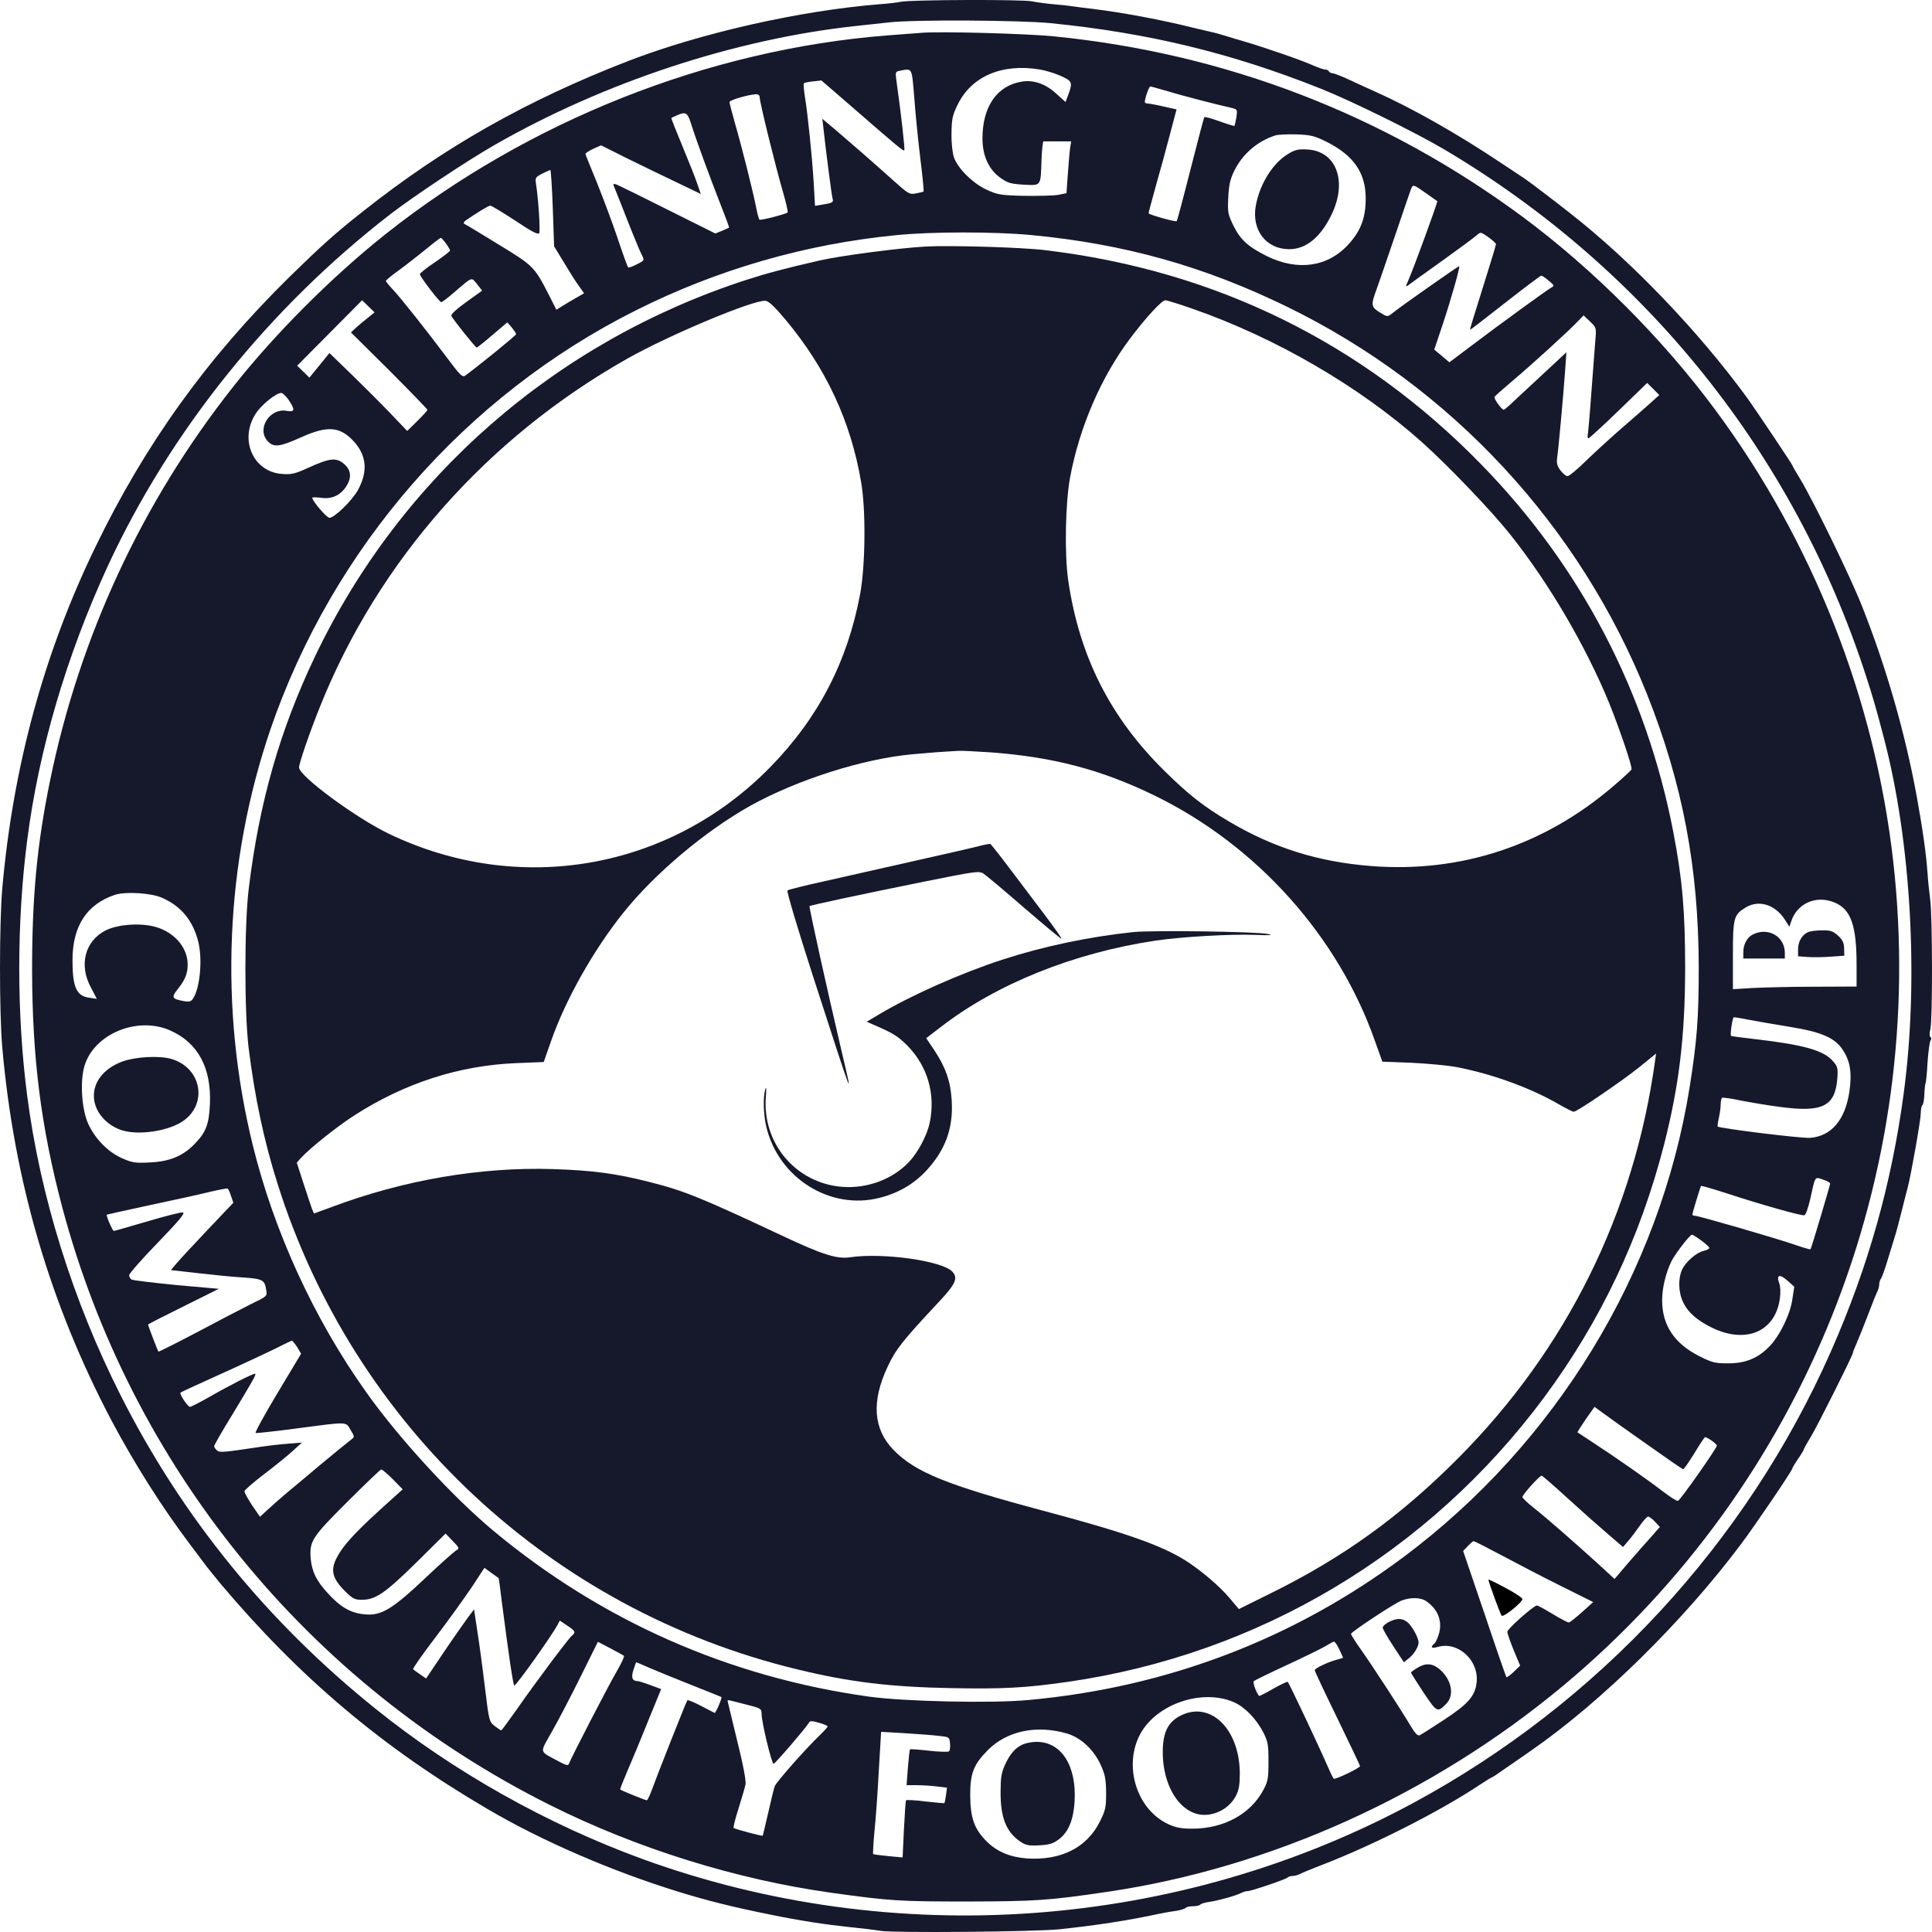 <?xml version="1.0" encoding="UTF-8"?>
<svg width="157px" height="157px" viewBox="0 0 157 157" version="1.1" xmlns="http://www.w3.org/2000/svg" xmlns:xlink="http://www.w3.org/1999/xlink">
    <title>steyning-town</title>
    <g id="Page-1" stroke="none" stroke-width="1" fill="none" fill-rule="evenodd">
        <g id="steyning-town" transform="translate(-0, 0)" fill-rule="nonzero">
            <g id="Group" transform="translate(78.5, 78.5) scale(-1, 1) rotate(-180) translate(-78.5, -78.5) translate(0, 0)">
                <path d="M73.211,156.857 C72.935,156.795 72.152,156.703 71.477,156.657 C64.972,156.134 56.918,154.305 51.057,152.045 C42.773,148.833 36.099,145.051 29.518,139.84 C27.232,138.042 26.096,137.012 23.565,134.537 C16.83,127.927 11.782,120.887 7.748,112.54 C3.559,103.901 1.059,94.678 0.184,84.794 C-0.061,81.904 -0.061,74.725 0.184,71.881 C1.151,60.967 4.081,51.006 9.082,41.522 C10.939,38.033 13.163,34.512 15.464,31.469 C16.063,30.67 16.692,29.839 16.861,29.609 C17.029,29.394 17.52,28.794 17.935,28.287 C24.378,20.647 31.082,14.99 39.643,9.979 C44.061,7.381 49.707,4.952 55.062,3.292 C57.562,2.524 59.465,2.047 62.579,1.417 C65.064,0.91 66.982,0.618 69.023,0.402 C69.958,0.31 71.094,0.172 71.554,0.095 C72.659,-0.089 84.073,0.018 86.052,0.218 C88.997,0.525 91.713,0.94 94.183,1.478 C94.613,1.571 95.242,1.678 95.61,1.724 C95.963,1.786 96.3,1.893 96.346,1.955 C96.392,2.032 96.653,2.093 96.944,2.093 C97.236,2.093 97.497,2.155 97.543,2.232 C97.589,2.293 97.926,2.401 98.279,2.447 C99,2.554 100.473,2.954 100.887,3.185 C101.041,3.262 101.256,3.323 101.378,3.323 C101.685,3.323 104.431,4.261 104.615,4.414 C104.692,4.491 104.876,4.553 105.03,4.553 C105.183,4.553 105.428,4.614 105.582,4.691 C105.72,4.768 106.64,5.152 107.607,5.521 C111.749,7.135 117.058,9.841 120.157,11.901 C120.694,12.254 121.154,12.546 121.2,12.546 C121.246,12.546 121.798,12.915 122.427,13.361 C123.071,13.791 123.977,14.437 124.468,14.775 C130.175,18.741 136.787,25.259 141.466,31.5 C142.663,33.098 145.655,37.51 145.655,37.679 C145.655,37.741 145.869,38.079 146.115,38.448 C146.376,38.817 146.575,39.155 146.575,39.201 C146.575,39.247 146.836,39.724 147.158,40.246 C147.71,41.168 150.564,46.856 150.564,47.041 C150.564,47.102 150.687,47.425 150.855,47.794 C151.009,48.147 151.438,49.208 151.791,50.13 C152.144,51.068 152.497,51.944 152.574,52.082 C152.65,52.236 152.712,52.482 152.712,52.636 C152.712,52.79 152.773,52.974 152.834,53.066 C152.911,53.143 153.111,53.697 153.295,54.281 C153.479,54.88 153.755,55.772 153.908,56.279 C154.077,56.786 154.353,57.832 154.537,58.585 C154.722,59.353 154.952,60.214 155.028,60.506 C155.32,61.644 156.087,65.994 156.087,66.532 C156.087,66.839 156.148,67.131 156.21,67.178 C156.286,67.224 156.363,67.608 156.378,68.054 C156.394,68.484 156.44,68.899 156.47,68.961 C156.516,69.038 156.593,69.806 156.639,70.682 C156.701,71.543 156.808,72.343 156.885,72.45 C156.961,72.558 156.961,72.65 156.885,72.711 C156.793,72.773 156.777,73.034 156.869,73.372 C157.053,74.172 157.038,82.503 156.854,83.902 C156.777,84.517 156.67,85.47 156.639,86.023 C156.532,87.561 156.256,89.544 155.765,92.249 C154.829,97.399 153.279,102.794 151.3,107.775 C150.349,110.173 147.403,116.214 146.299,118.058 C145.946,118.627 145.655,119.134 145.655,119.18 C145.655,119.257 142.632,123.761 142.003,124.637 C138.03,130.079 132.568,135.782 127.597,139.671 C126.416,140.609 124.084,142.377 123.854,142.515 C123.716,142.607 122.887,143.16 121.998,143.745 C118.438,146.127 114.741,148.218 111.749,149.555 C111.197,149.801 110.246,150.232 109.632,150.524 C109.003,150.816 108.405,151.046 108.297,151.046 C108.175,151.046 108.037,151.123 107.991,151.2 C107.945,151.292 107.791,151.354 107.668,151.354 C107.546,151.354 107.162,151.492 106.794,151.646 C105.827,152.092 102.744,153.152 101.01,153.659 C100.627,153.767 100.013,153.951 99.629,154.074 C99.246,154.197 98.632,154.367 98.249,154.443 C97.865,154.536 97.282,154.674 96.944,154.751 C94.413,155.381 91.329,155.965 88.844,156.273 C88.2,156.349 87.433,156.442 87.156,156.488 C86.896,156.534 86.19,156.611 85.607,156.657 C85.039,156.703 84.257,156.811 83.889,156.888 C83.152,157.057 74.024,157.026 73.211,156.857 Z M85.361,155.12 C93.339,154.32 100.059,152.691 107.316,149.801 C109.862,148.787 115.063,146.219 117.426,144.821 C133.734,135.136 145.777,120.103 151.607,102.164 C152.19,100.381 152.466,99.428 153.095,97.014 C155.304,88.606 155.934,77.338 154.706,68.192 C153.724,60.814 151.807,54.035 148.8,47.21 C141.911,31.592 129.883,18.603 114.818,10.471 C95.671,0.156 72.643,-1.504 52.193,5.936 C44.414,8.78 36.851,13.038 30.515,18.141 C21.693,25.228 14.789,33.744 9.803,43.613 C5.907,51.314 3.252,59.861 2.209,67.962 C1.35,74.541 1.35,82.073 2.209,88.714 C3.145,96.046 5.4,103.701 8.745,110.972 C13.838,121.978 21.893,132.001 31.742,139.61 C33.644,141.07 37.94,143.929 40.165,145.205 C49.063,150.308 59.725,153.829 69.559,154.889 C70.449,154.981 71.661,155.12 72.244,155.181 C74.223,155.412 82.799,155.366 85.361,155.12 Z" id="Shape" fill="#16192C"></path>
                <path d="M74.929,154.336 C74.546,154.305 73.272,154.213 72.091,154.121 C57.593,152.983 42.988,147.203 31.359,137.996 C27.017,134.552 22.307,129.848 18.916,125.529 C11.537,116.183 6.459,105.238 4.066,93.556 C3.007,88.375 2.608,84.148 2.608,78.184 C2.623,71.005 3.329,65.441 5.047,58.938 C10.663,37.802 25.038,20.171 44.629,10.348 C51.748,6.782 59.848,4.261 67.58,3.185 C72.321,2.524 73.103,2.478 78.611,2.478 C84.134,2.493 85.177,2.554 89.964,3.262 C103.265,5.214 116.382,11.147 127.014,20.001 C146.667,36.372 156.731,61.536 153.847,87.023 C152.359,100.181 147.311,113.001 139.395,123.684 C135.115,129.48 129.438,135.152 123.716,139.394 C112.486,147.695 99.629,152.645 85.668,154.044 C83.398,154.274 76.371,154.459 74.929,154.336 Z M84.487,151.354 C84.978,151.277 85.76,151.031 86.236,150.816 C87.156,150.401 87.187,150.293 86.758,149.155 L86.589,148.71 L85.822,149.401 C84.963,150.185 83.996,150.524 83.045,150.37 C81.02,150.047 79.838,148.341 79.838,145.743 C79.838,144.329 80.36,143.191 81.342,142.515 C81.925,142.115 82.17,142.054 83.214,141.992 C84.64,141.931 84.564,141.823 84.64,144.098 C84.671,144.867 84.748,145.512 84.794,145.512 C84.855,145.512 85.392,145.512 85.975,145.512 L87.049,145.512 L86.957,144.944 C86.911,144.621 86.834,143.668 86.773,142.822 L86.666,141.3 L85.975,141.162 C85.592,141.101 84.349,141.07 83.214,141.085 C81.311,141.131 81.066,141.178 80.191,141.577 C79.071,142.084 77.844,143.299 77.522,144.206 C77.399,144.575 77.307,145.359 77.322,146.173 C77.338,147.342 77.399,147.634 77.829,148.51 C78.949,150.8 81.434,151.861 84.487,151.354 Z M74.3,149.017 C74.392,147.726 74.622,145.497 74.791,144.083 C74.975,142.653 75.083,141.47 75.052,141.439 C75.036,141.408 74.745,141.347 74.438,141.285 C73.901,141.178 73.824,141.224 72.444,142.469 C70.725,144.006 69.222,145.313 67.857,146.481 L66.829,147.342 L66.89,146.773 C67.105,144.851 67.58,141.085 67.657,140.87 C67.749,140.563 67.657,140.501 66.859,140.378 L66.23,140.271 L66.123,142.161 C66,144.19 65.663,147.572 65.402,149.186 C65.325,149.724 65.279,150.201 65.325,150.232 C65.371,150.278 65.709,150.354 66.077,150.385 L66.752,150.462 L69.115,148.418 C73.057,144.99 73.41,144.698 73.487,144.79 C73.548,144.851 73.257,147.526 72.843,150.462 C72.751,151.123 72.766,151.185 73.103,151.246 C74.162,151.446 74.085,151.584 74.3,149.017 Z M94.889,149.586 C95.993,149.248 98.647,148.556 100.136,148.218 C100.55,148.11 100.565,148.079 100.473,147.465 C100.412,147.111 100.335,146.804 100.32,146.773 C100.289,146.742 99.752,146.911 99.108,147.142 C98.463,147.372 97.896,147.526 97.865,147.48 C97.834,147.449 97.328,145.528 96.745,143.237 C96.162,140.932 95.656,139.041 95.625,139.025 C95.456,138.964 93.339,139.563 93.339,139.671 C93.339,139.748 93.615,140.747 93.938,141.931 C94.275,143.099 94.781,144.959 95.073,146.081 L95.61,148.11 L94.567,148.341 C93.984,148.479 93.401,148.587 93.278,148.587 C93.14,148.587 93.032,148.633 93.032,148.71 C93.032,149.017 93.37,149.97 93.477,149.97 C93.539,149.97 94.168,149.801 94.889,149.586 Z M61.735,149.079 C61.735,148.694 62.993,143.576 63.607,141.47 C63.868,140.563 64.052,139.779 64.006,139.733 C63.883,139.61 61.827,139.072 61.72,139.148 C61.674,139.179 61.536,139.64 61.444,140.163 C61.183,141.47 60.278,145.082 59.725,146.988 C59.48,147.849 59.281,148.617 59.281,148.71 C59.281,148.863 60.753,149.294 61.398,149.34 C61.628,149.355 61.735,149.263 61.735,149.079 Z M56.135,147.019 C56.565,145.635 57.685,142.607 58.498,140.532 C58.928,139.441 59.265,138.534 59.25,138.503 C59.219,138.487 58.958,138.364 58.667,138.241 L58.13,138.026 L54.31,139.932 C52.208,140.993 50.321,141.915 50.137,141.992 C49.815,142.1 49.799,142.084 49.922,141.777 C49.999,141.593 50.49,140.378 50.996,139.072 C51.502,137.78 52.024,136.52 52.162,136.274 C52.377,135.843 52.377,135.828 51.748,135.521 C51.41,135.336 51.088,135.229 51.042,135.275 C50.996,135.321 50.612,136.366 50.198,137.611 C49.784,138.856 49.017,140.885 48.526,142.115 C48.02,143.345 47.59,144.406 47.575,144.482 C47.559,144.544 47.836,144.728 48.188,144.897 L48.848,145.19 L51.027,144.098 C52.239,143.499 54.064,142.622 55.092,142.131 L56.949,141.239 L56.672,142.038 C56.534,142.469 55.982,143.852 55.46,145.113 C54.939,146.358 54.525,147.403 54.555,147.418 C54.586,147.434 54.77,147.526 54.985,147.618 C55.706,147.941 55.859,147.864 56.135,147.019 Z M107.791,145.482 C110,144.375 110.982,142.961 110.982,140.87 C110.982,139.302 110.583,138.241 109.586,137.15 C107.899,135.29 105.444,134.952 102.928,136.197 C101.424,136.95 100.795,137.519 100.228,138.672 C99.783,139.594 99.752,139.748 99.813,140.947 C99.859,141.946 99.967,142.438 100.289,143.099 C100.964,144.482 102.161,145.512 103.618,145.989 C103.833,146.066 104.6,146.096 105.336,146.081 C106.502,146.035 106.794,145.974 107.791,145.482 Z M44.921,140.101 L45.028,136.981 L45.826,135.674 C46.255,134.952 46.792,134.091 47.038,133.768 L47.467,133.169 L46.823,132.8 C46.455,132.585 45.949,132.293 45.688,132.124 L45.212,131.831 L44.568,133.107 C43.417,135.336 43.34,135.413 40.487,137.15 C39.06,138.026 37.817,138.78 37.725,138.81 C37.649,138.856 37.695,138.979 37.848,139.087 C38.784,139.733 39.689,140.286 39.843,140.286 C39.95,140.286 40.855,139.733 41.868,139.072 C43.218,138.165 43.739,137.903 43.816,138.057 C43.923,138.241 43.739,140.947 43.555,142.084 C43.479,142.546 43.525,142.607 44.046,142.884 C44.368,143.038 44.675,143.176 44.721,143.191 C44.767,143.207 44.859,141.808 44.921,140.101 Z M115.968,141.239 C116.398,140.932 116.766,140.67 116.797,140.655 C116.858,140.609 114.864,135.152 114.419,134.153 C114.235,133.753 114.235,133.661 114.388,133.784 C114.495,133.876 115.723,134.752 117.119,135.751 C118.515,136.75 119.804,137.703 119.988,137.873 C120.325,138.165 120.325,138.165 120.939,137.734 C121.277,137.488 121.568,137.227 121.568,137.165 C121.568,137.089 121.215,135.905 120.786,134.552 C119.62,130.848 119.435,130.217 119.466,130.202 C119.482,130.187 120.755,131.17 122.304,132.385 C123.854,133.599 125.173,134.598 125.25,134.598 C125.327,134.598 125.603,134.414 125.864,134.183 C126.309,133.814 126.324,133.768 126.063,133.63 C125.71,133.43 121.89,130.663 119.558,128.895 L117.779,127.558 L117.165,128.081 L116.551,128.588 L117.211,130.556 C117.871,132.523 118.684,135.367 118.576,135.367 C118.484,135.367 113.866,132.124 113.299,131.662 C112.777,131.247 112.762,131.232 112.332,131.493 C111.381,132.047 111.366,132.139 111.887,133.553 C112.133,134.26 112.839,136.289 113.437,138.057 C114.035,139.84 114.588,141.439 114.664,141.639 C114.833,142.038 114.833,142.038 115.968,141.239 Z M83.751,137.903 C91.391,137.181 97.834,135.367 104.615,132.062 C117.932,125.56 128.38,114.292 133.857,100.55 C136.741,93.294 138.03,86.454 138.045,78.414 C138.045,74.233 137.907,72.435 137.293,68.576 C134.869,53.543 126.416,39.693 114.035,30.454 C105.106,23.798 94.843,19.879 83.551,18.849 C80.606,18.572 73.518,18.726 70.633,19.125 C59.25,20.709 48.894,25.274 40.073,32.622 C36.79,35.358 32.371,40.169 29.732,43.905 C25.513,49.838 22.261,56.94 20.543,63.934 C17.796,75.094 18.303,86.946 21.969,97.706 C27.032,112.463 37.802,124.837 51.686,131.785 C58.268,135.09 65.433,137.165 72.812,137.888 C75.65,138.18 80.805,138.18 83.751,137.903 Z M36.237,137.212 C36.421,136.966 36.575,136.704 36.575,136.643 C36.575,136.581 36.022,136.151 35.347,135.69 C34.672,135.244 34.12,134.798 34.12,134.721 C34.12,134.522 35.7,132.462 35.854,132.446 C35.93,132.446 36.421,132.815 36.928,133.261 C38.431,134.552 38.293,134.491 38.769,133.907 L39.183,133.384 L37.879,132.446 C37.066,131.862 36.605,131.432 36.682,131.324 C36.897,130.925 38.646,128.757 38.738,128.757 C38.784,128.757 39.367,129.218 40.027,129.787 L41.223,130.802 L41.591,130.387 C41.776,130.156 41.944,129.91 41.944,129.848 C41.944,129.741 38.999,127.358 37.817,126.482 C37.572,126.313 37.403,126.482 36.268,128.004 C34.642,130.171 32.54,132.831 31.88,133.522 C31.589,133.83 31.359,134.122 31.359,134.168 C31.359,134.229 31.819,134.614 32.402,135.029 C32.969,135.444 33.951,136.212 34.58,136.72 C35.209,137.242 35.777,137.673 35.823,137.673 C35.869,137.673 36.053,137.473 36.237,137.212 Z M29.947,131.217 C29.671,131.001 29.241,130.648 28.981,130.417 L28.52,129.987 L31.635,126.897 C33.338,125.191 34.734,123.746 34.734,123.7 C34.734,123.638 34.366,123.239 33.921,122.793 L33.092,121.978 L31.727,123.408 C30.975,124.192 29.548,125.621 28.566,126.574 L26.771,128.311 L25.958,127.312 L25.145,126.313 L24.639,126.805 L24.148,127.281 L26.787,129.941 L29.425,132.6 L29.932,132.108 L30.438,131.616 L29.947,131.217 Z M129.638,129.295 C129.592,128.711 129.454,126.805 129.316,125.068 C129.193,123.331 129.055,121.794 129.024,121.655 C128.993,121.502 129.024,121.379 129.085,121.379 C129.147,121.379 130.251,122.393 131.54,123.638 L133.857,125.883 L134.348,125.391 L134.839,124.899 L134.21,124.33 C133.872,124.023 132.875,123.146 131.985,122.378 C131.111,121.625 129.76,120.395 128.993,119.657 C128.242,118.904 127.505,118.304 127.383,118.304 C127.26,118.304 126.999,118.519 126.8,118.781 C126.539,119.134 126.477,119.38 126.539,119.811 C126.646,120.502 127.03,124.73 127.183,126.836 L127.29,128.373 L125.557,126.759 C124.606,125.867 123.47,124.822 123.041,124.422 C122.627,124.007 122.228,123.684 122.182,123.7 C122.028,123.715 121.384,124.607 121.445,124.745 C121.476,124.807 122.151,125.406 122.949,126.082 C124.514,127.404 127.505,130.125 128.226,130.894 L128.687,131.37 L129.208,130.878 C129.73,130.371 129.73,130.371 129.638,129.295 Z M23.458,124.499 C23.994,123.7 23.964,123.5 23.319,123.608 C21.908,123.884 20.803,122.101 21.785,121.117 C22.276,120.625 22.736,120.687 24.485,121.471 C26.603,122.424 27.63,122.347 28.735,121.148 C29.794,119.995 29.916,118.689 29.088,117.182 C28.643,116.352 27.186,114.922 26.771,114.922 C26.541,114.922 25.375,116.291 25.375,116.552 C25.375,116.598 25.682,116.598 26.066,116.552 C26.925,116.414 27.615,116.721 28.106,117.428 C28.597,118.166 28.551,118.796 27.953,119.303 C27.324,119.841 26.802,119.78 25.068,118.996 C23.964,118.489 23.688,118.427 22.905,118.489 C20.573,118.658 19.423,121.271 20.773,123.377 C21.233,124.099 22.43,125.068 22.859,125.068 C22.967,125.068 23.243,124.807 23.458,124.499 Z M13.179,84.04 C14.728,83.349 15.664,82.211 16.109,80.49 C16.477,79.029 16.247,76.631 15.664,75.817 C15.511,75.601 15.342,75.571 14.928,75.647 C13.961,75.832 13.9,75.94 14.452,76.631 C15.05,77.384 15.25,77.876 15.25,78.63 C15.25,79.982 14.191,81.227 12.657,81.673 C11.43,82.027 9.543,81.888 8.561,81.381 C6.888,80.505 6.398,78.568 7.395,76.739 L7.87,75.832 L7.241,75.924 C6.213,76.063 5.891,76.785 5.891,78.968 C5.891,81.735 7.042,83.518 9.343,84.286 C10.202,84.563 12.289,84.44 13.179,84.04 Z M149.091,83.656 C150.41,83.103 150.871,81.796 150.871,78.614 L150.871,76.831 L147.388,76.816 C145.455,76.816 143.2,76.754 142.356,76.708 L140.822,76.616 L140.822,79.367 C140.822,82.411 140.883,82.672 141.865,83.257 C142.924,83.902 144.243,83.502 145.041,82.273 L145.409,81.689 L145.562,82.134 C146.038,83.595 147.603,84.286 149.091,83.656 Z M142.141,74.126 C142.77,74.003 144.212,73.757 145.348,73.572 C148.033,73.142 149.137,72.665 149.781,71.635 C150.364,70.728 150.503,69.806 150.288,68.3 C149.95,65.994 148.815,64.657 147.081,64.534 C146.33,64.488 139.748,65.302 139.579,65.456 C139.564,65.487 139.595,65.779 139.671,66.117 C139.748,66.455 139.825,66.947 139.825,67.224 C139.825,67.485 139.871,67.746 139.947,67.792 C140.009,67.823 140.714,67.731 141.497,67.562 C142.295,67.408 143.737,67.162 144.719,67.039 C148.109,66.593 149.122,67.101 149.306,69.345 C149.367,70.175 149.337,70.329 148.968,70.744 C148.232,71.635 146.606,72.097 142.617,72.558 C141.574,72.681 140.699,72.788 140.668,72.819 C140.576,72.927 140.791,74.341 140.899,74.341 C140.96,74.341 141.528,74.249 142.141,74.126 Z M13.823,73.265 C16.093,72.266 17.183,70.221 17.06,67.285 C16.983,65.61 16.738,64.964 15.756,63.98 C14.835,63.043 13.731,62.597 12.151,62.535 C10.969,62.474 10.724,62.52 9.895,62.889 C8.76,63.396 7.717,64.472 7.165,65.687 C6.643,66.824 6.49,69.084 6.858,70.36 C7.625,72.973 11.153,74.448 13.823,73.265 Z M148.247,61.106 C148.508,61.013 148.723,60.891 148.723,60.814 C148.723,60.691 147.189,55.526 147.127,55.48 C147.097,55.449 146.575,55.603 145.946,55.818 C144.412,56.356 138.03,58.2 137.754,58.2 C137.631,58.2 137.523,58.247 137.523,58.308 C137.523,58.4 138.168,60.537 138.229,60.629 C138.244,60.66 139.119,60.414 140.162,60.076 C143.108,59.107 146.437,58.17 146.636,58.247 C146.744,58.293 146.943,58.861 147.097,59.522 C147.542,61.536 147.434,61.382 148.247,61.106 Z M18.778,59.799 L18.962,59.261 L16.83,57.017 C15.664,55.787 14.529,54.557 14.299,54.281 L13.884,53.789 L16.063,53.543 C17.259,53.404 18.916,53.235 19.745,53.189 C21.356,53.082 21.509,52.989 21.632,52.175 C21.724,51.667 21.724,51.667 20.358,51.006 C19.622,50.638 17.643,49.608 15.971,48.716 C14.299,47.84 12.902,47.133 12.872,47.163 C12.826,47.21 12.028,49.285 12.028,49.362 C12.028,49.392 13.317,50.053 14.912,50.837 L17.781,52.267 L14.329,52.574 C12.427,52.759 10.785,52.959 10.693,53.02 C10.586,53.097 10.494,53.251 10.494,53.374 C10.494,53.497 11.537,54.696 12.826,56.018 C14.621,57.878 15.081,58.446 14.851,58.477 C14.697,58.493 13.393,58.17 11.951,57.739 C10.524,57.324 9.312,56.971 9.251,56.971 C9.144,56.971 8.607,58.216 8.683,58.293 C8.714,58.308 10.233,58.646 12.074,59.046 C13.9,59.43 16.078,59.907 16.891,60.107 C17.72,60.306 18.441,60.445 18.502,60.414 C18.548,60.383 18.686,60.107 18.778,59.799 Z M138.26,56.187 C138.613,55.925 138.904,55.664 138.904,55.587 C138.904,55.51 138.705,55.418 138.475,55.357 C137.876,55.234 137.002,54.48 136.695,53.835 C136.357,53.112 136.388,51.975 136.772,51.191 C137.171,50.33 137.953,49.669 139.196,49.07 C141.957,47.778 144.289,48.824 144.642,51.514 C144.703,51.975 144.688,52.467 144.581,52.728 C144.335,53.404 144.611,53.497 145.24,52.943 L145.808,52.436 L145.655,51.437 C145.486,50.207 144.642,48.47 143.798,47.594 C142.862,46.625 141.85,46.21 140.423,46.21 C139.38,46.21 139.134,46.272 138.122,46.779 C136.066,47.809 135.069,49.3 135.069,51.345 C135.069,52.344 135.376,53.589 135.836,54.527 C136.173,55.172 137.324,56.663 137.493,56.663 C137.569,56.663 137.907,56.448 138.26,56.187 Z M24.148,47.532 L24.47,46.994 L22.552,43.797 C21.494,42.045 20.696,40.569 20.773,40.554 C20.865,40.523 22.368,40.692 24.117,40.923 C28.321,41.476 28.091,41.491 28.49,40.8 C28.827,40.231 28.827,40.231 28.52,40 C28.352,39.877 27.278,39.001 26.127,38.048 C24.976,37.08 23.642,35.957 23.135,35.542 C22.644,35.112 21.985,34.543 21.678,34.251 L21.126,33.744 L20.481,34.682 C20.144,35.204 19.852,35.711 19.868,35.819 C19.868,35.911 20.589,36.542 21.478,37.218 C22.368,37.894 23.412,38.74 23.81,39.109 L24.531,39.77 L23.381,39.677 C22.752,39.631 21.816,39.524 21.31,39.447 C18.119,38.97 17.858,38.94 17.628,39.139 C17.505,39.247 17.398,39.401 17.398,39.478 C17.398,39.554 18.073,40.738 18.916,42.106 C20.589,44.873 20.819,45.288 20.742,45.365 C20.665,45.442 18.625,44.412 16.922,43.428 C16.186,43.013 15.526,42.675 15.434,42.675 C15.265,42.675 14.559,43.72 14.667,43.828 C14.697,43.874 16.308,44.612 18.257,45.488 C20.19,46.364 22.184,47.302 22.69,47.563 C23.197,47.824 23.657,48.04 23.718,48.055 C23.764,48.055 23.964,47.809 24.148,47.532 Z M133.811,39.647 C135.391,38.525 136.726,37.602 136.787,37.602 C136.833,37.602 137.247,38.186 137.692,38.909 C138.122,39.631 138.521,40.215 138.551,40.215 C138.751,40.215 139.518,39.662 139.518,39.524 C139.518,39.324 136.557,35.097 136.357,35.035 C136.265,35.004 135.728,35.343 135.13,35.804 C133.826,36.803 131.448,38.463 129.622,39.662 C128.871,40.154 128.226,40.584 128.196,40.6 C128.165,40.615 128.472,41.092 128.855,41.66 L129.576,42.675 L130.251,42.183 C130.62,41.906 132.231,40.753 133.811,39.647 Z M31.926,36.788 L32.724,35.973 L30.868,34.297 C28.827,32.437 27.876,31.392 27.385,30.454 C26.833,29.409 26.986,28.748 28.045,27.687 C28.658,27.088 28.827,26.996 29.395,26.996 C30.515,26.996 31.282,27.518 33.829,30.024 L36.207,32.376 L36.79,31.776 C37.342,31.208 37.357,31.161 37.066,31.008 C36.912,30.915 35.777,29.916 34.58,28.779 C31.88,26.227 30.99,25.689 29.656,25.812 C28.52,25.904 27.661,26.396 26.649,27.518 C25.713,28.533 25.345,29.286 25.253,30.316 C25.13,31.746 25.329,32.068 28.198,34.928 C29.64,36.372 30.898,37.571 30.975,37.587 C31.067,37.587 31.481,37.233 31.926,36.788 Z M127.352,35.281 C128.426,34.297 129.899,32.991 130.604,32.391 L131.893,31.284 L132.323,31.792 C132.568,32.068 132.982,32.622 133.258,33.021 C133.535,33.421 133.841,33.759 133.933,33.759 C134.01,33.759 134.271,33.575 134.486,33.344 L134.885,32.914 L134.21,32.145 C133.826,31.73 132.998,30.777 132.353,30.039 L131.203,28.687 L129.868,29.916 C127.873,31.73 125.634,33.682 124.621,34.482 C124.13,34.866 123.716,35.266 123.716,35.343 C123.716,35.542 125.127,37.11 125.281,37.08 C125.342,37.08 126.278,36.265 127.352,35.281 Z M122.028,30.608 C123.21,29.978 125.357,28.856 126.815,28.133 L129.469,26.811 L128.548,25.981 C128.042,25.535 127.567,25.151 127.475,25.151 C127.398,25.151 126.8,25.458 126.171,25.843 C125.542,26.227 124.974,26.535 124.897,26.535 C124.636,26.535 122.489,24.628 122.489,24.398 C122.489,24.259 122.734,23.583 123.01,22.891 L123.532,21.646 L123.01,21.139 C122.719,20.862 122.458,20.678 122.412,20.709 C122.381,20.755 121.568,23.076 120.632,25.874 L118.899,30.962 L119.282,31.361 C119.482,31.576 119.696,31.761 119.758,31.761 C119.819,31.761 120.847,31.238 122.028,30.608 Z M40.518,28.763 C40.533,28.763 40.656,27.903 40.778,26.842 C41.346,22.461 41.684,20.155 41.791,20.032 C41.883,19.925 44.829,24.06 45.304,24.951 L45.488,25.305 L46.087,24.905 C46.762,24.459 46.808,24.352 46.47,24.075 C46.179,23.829 43.54,20.309 42.021,18.126 C41.346,17.173 40.778,16.389 40.732,16.389 C40.671,16.389 40.441,16.558 40.195,16.743 C39.75,17.096 39.735,17.173 39.398,19.94 C39.214,21.493 38.937,23.537 38.784,24.49 L38.523,26.212 L38.032,25.566 C37.771,25.213 36.882,23.952 36.084,22.768 L34.626,20.601 L34.135,20.939 C33.859,21.124 33.614,21.308 33.568,21.354 C33.522,21.4 34.335,22.569 35.393,23.952 C36.437,25.32 37.756,27.165 38.339,28.026 L39.367,29.594 L39.935,29.178 C40.241,28.963 40.502,28.779 40.518,28.763 Z M115.892,26.888 C116.812,26.258 117.196,25.351 116.965,24.352 C116.858,23.952 116.689,23.552 116.567,23.445 C116.198,23.137 116.321,23.014 116.843,23.168 C118.515,23.645 120.233,22.031 119.988,20.217 C119.85,19.156 119.282,18.51 117.334,17.235 C116.352,16.589 115.462,16.02 115.339,15.974 C115.217,15.928 114.971,16.174 114.71,16.62 C113.882,18.019 111.458,21.739 110.614,22.922 C110.138,23.583 109.77,24.183 109.786,24.229 C109.878,24.444 113.376,26.75 113.897,26.934 C114.649,27.211 115.447,27.195 115.892,26.888 Z M50.704,22.446 C50.766,22.415 50.505,21.846 50.121,21.185 C49.477,20.094 46.378,14.099 46.225,13.653 C46.179,13.499 45.949,13.561 45.396,13.868 C43.77,14.744 43.831,14.468 44.875,16.328 C45.381,17.219 46.424,19.218 47.191,20.77 L48.587,23.583 L49.585,23.06 C50.137,22.768 50.643,22.492 50.704,22.446 Z M108.834,22.968 C109.003,22.615 109.141,22.307 109.141,22.292 C109.141,22.277 108.957,22.215 108.727,22.154 C108.006,21.984 106.84,21.431 106.84,21.277 C106.84,21.185 107.668,19.433 108.681,17.358 C109.693,15.267 110.522,13.53 110.522,13.484 C110.522,13.33 108.528,12.377 108.389,12.454 C108.328,12.5 108.083,13.007 107.837,13.576 C107.362,14.698 104.769,20.217 104.646,20.324 C104.615,20.37 104.078,20.109 103.465,19.771 C102.866,19.417 102.345,19.156 102.314,19.187 C102.084,19.448 101.777,20.294 101.885,20.386 C101.946,20.447 103.143,21.031 104.539,21.677 C105.935,22.323 107.346,23.014 107.684,23.214 C108.021,23.414 108.343,23.598 108.405,23.598 C108.466,23.614 108.666,23.322 108.834,22.968 Z M52.638,21.523 C53.128,21.308 54.663,20.678 56.059,20.124 C57.455,19.571 58.605,19.11 58.621,19.095 C58.698,19.018 58.161,17.773 58.069,17.803 C58.022,17.834 57.516,18.095 56.949,18.387 C56.381,18.68 55.89,18.879 55.859,18.833 C55.783,18.772 53.343,12.592 52.929,11.439 C52.776,11.024 52.607,10.702 52.561,10.702 C52.453,10.702 50.52,11.486 50.398,11.578 C50.367,11.593 50.628,12.254 50.965,13.038 C51.303,13.822 52.07,15.651 52.653,17.112 L53.727,19.74 L52.852,20.063 C52.361,20.247 51.901,20.386 51.824,20.386 C51.38,20.401 51.272,20.647 51.472,21.293 C51.579,21.631 51.686,21.923 51.702,21.923 C51.732,21.923 52.147,21.739 52.638,21.523 Z M100.258,18.68 C101.148,18.295 102.084,17.327 102.652,16.235 C103.035,15.482 103.081,15.236 103.081,13.853 C103.081,12.485 103.035,12.239 102.667,11.547 C101.624,9.579 99.445,8.396 96.883,8.396 C95.978,8.396 95.533,8.488 94.935,8.765 C92.357,9.964 91.268,13.515 92.664,16.097 C93.999,18.541 97.681,19.786 100.258,18.68 Z M60.416,18.541 C61.843,18.188 61.889,18.157 61.889,17.726 C61.889,17.035 62.717,13.622 62.87,13.668 C63.039,13.73 65.494,16.589 65.724,16.989 C65.816,17.173 65.954,17.173 66.552,17.004 C66.936,16.896 67.258,16.758 67.258,16.712 C67.258,16.65 66.967,16.328 66.629,16.005 C65.479,14.898 63.085,12.193 62.963,11.854 C62.886,11.67 62.656,10.702 62.426,9.687 C62.195,8.688 61.996,7.842 61.981,7.827 C61.935,7.766 59.725,8.365 59.618,8.457 C59.572,8.503 59.756,9.226 60.017,10.041 C60.278,10.871 60.539,11.762 60.585,12.008 C60.631,12.3 60.4,13.576 59.894,15.59 C59.48,17.311 59.127,18.741 59.127,18.772 C59.127,18.879 59.112,18.879 60.416,18.541 Z M86.712,16.128 C87.847,15.79 88.875,14.821 89.442,13.591 C89.811,12.777 89.872,12.423 89.887,11.316 C89.887,10.133 89.841,9.902 89.381,8.98 C88.338,6.859 86.205,5.783 83.413,5.982 C82.063,6.09 81.035,6.52 80.191,7.35 C79.179,8.35 78.857,9.257 78.841,11.086 C78.841,12.9 79.102,13.591 80.268,14.775 C81.818,16.343 84.242,16.85 86.712,16.128 Z M76.233,15.943 C77.138,15.851 77.154,15.851 77.2,15.328 C77.23,15.052 77.2,14.76 77.123,14.683 C77.062,14.621 76.325,14.637 75.512,14.729 C74.684,14.821 73.978,14.883 73.947,14.837 C73.917,14.806 73.84,14.129 73.778,13.361 L73.671,11.931 L74.484,11.931 C74.944,11.931 75.681,11.885 76.141,11.824 L76.954,11.731 L76.877,11.132 C76.831,10.794 76.77,10.502 76.739,10.471 C76.724,10.456 76.018,10.517 75.19,10.609 C74.361,10.717 73.656,10.748 73.625,10.702 C73.594,10.655 73.518,9.595 73.456,8.334 L73.349,6.059 L72.183,6.167 C71.539,6.228 70.986,6.305 70.956,6.336 C70.925,6.367 70.971,7.212 71.063,8.196 C71.17,9.195 71.324,11.409 71.416,13.13 L71.6,16.266 L73.456,16.159 C74.484,16.097 75.727,16.005 76.233,15.943 Z" id="Shape" fill="#16192C"></path>
                <path d="M104.661,144.482 C103.434,143.745 102.375,142.054 102.053,140.301 C101.685,138.318 102.882,136.75 104.769,136.75 C106.15,136.75 107.331,137.734 108.221,139.594 C109.509,142.284 108.589,144.713 106.257,144.851 C105.521,144.897 105.275,144.851 104.661,144.482 Z" id="Path" fill="#16192C"></path>
                <path d="M75.236,136.966 C73.027,136.843 68.332,136.228 66.583,135.828 C63.837,135.198 62.318,134.798 60.661,134.26 C45.166,129.234 32.586,118.258 25.621,103.701 C22.752,97.691 21.08,91.865 20.22,84.84 C19.852,81.873 19.852,74.771 20.205,71.835 C20.711,67.792 21.448,64.303 22.552,60.814 C28.75,41.138 44.767,26.166 64.804,21.339 C69.023,20.309 72.336,19.909 77.338,19.817 C81.526,19.74 83.29,19.832 86.742,20.324 C102.268,22.553 116.106,30.808 125.48,43.444 C130.067,49.638 133.274,56.402 135.222,63.965 C136.449,68.792 136.925,72.711 136.94,78.261 C136.94,82.934 136.726,85.485 135.974,89.405 C133.78,100.765 128.472,110.941 120.417,119.211 C110.767,129.126 98.77,135.029 84.901,136.674 C83.03,136.904 77.215,137.073 75.236,136.966 Z M63.852,131.001 C67.135,127.066 69.13,122.777 69.974,117.843 C70.373,115.568 70.327,111.049 69.897,108.728 C68.869,103.225 66.491,98.644 62.594,94.662 C54.417,86.3 42.159,84.163 31.589,89.252 C28.904,90.543 24.301,93.94 24.301,94.632 C24.301,94.97 25.16,97.475 25.989,99.535 C30.714,111.387 39.582,121.425 50.996,127.866 C54.402,129.787 61.229,132.646 62.195,132.554 C62.472,132.539 62.932,132.093 63.852,131.001 Z M96.868,131.924 C103.68,129.556 110.537,125.56 115.6,121.025 C117.733,119.104 121.154,115.537 122.688,113.616 C125.848,109.65 128.825,104.577 130.758,99.889 C131.601,97.798 132.66,94.693 132.583,94.478 C132.553,94.401 131.878,93.771 131.08,93.094 C125.465,88.283 118.684,86.054 111.427,86.623 C107.116,86.961 103.495,88.099 99.859,90.251 C97.85,91.434 96.592,92.418 94.674,94.309 C90.225,98.674 87.709,103.655 86.804,109.85 C86.497,111.986 86.573,116.106 86.957,118.197 C87.724,122.301 89.473,126.344 91.836,129.495 C93.109,131.186 94.413,132.6 94.689,132.6 C94.827,132.6 95.809,132.293 96.868,131.924 Z M80.513,95.861 C85.638,95.477 89.534,94.447 93.876,92.326 C102.145,88.283 108.758,80.905 111.749,72.358 L112.332,70.728 L114.68,70.636 C115.984,70.575 117.641,70.421 118.377,70.283 C121.2,69.745 124.36,68.607 126.661,67.27 C127.244,66.932 127.797,66.655 127.889,66.655 C128.15,66.655 131.847,69.176 133.258,70.313 L134.578,71.389 L134.501,70.836 C132.798,58.431 127.306,47.363 118.5,38.509 C113.774,33.759 109.111,30.393 103.097,27.441 L100.673,26.242 L99.921,27.134 C99.123,28.087 97.589,29.394 96.331,30.193 C94.321,31.453 91.345,32.483 84.825,34.22 C76.924,36.326 74.392,37.356 72.612,39.17 C70.956,40.876 70.802,43.121 72.137,45.949 C72.797,47.363 73.349,48.055 76.325,51.237 C77.66,52.667 77.875,53.143 77.384,53.666 C76.555,54.542 71.784,55.218 69.099,54.834 C68.01,54.665 66.829,55.049 63.653,56.54 C56.903,59.707 55.583,60.245 52.699,60.967 C50.029,61.644 48.158,61.89 44.936,61.997 C39.06,62.182 32.785,61.106 26.94,58.908 L25.513,58.385 L25.345,58.785 C25.268,59.015 24.946,59.953 24.654,60.86 L24.117,62.52 L24.47,62.92 C25.253,63.75 27.37,65.441 28.75,66.332 C32.847,68.976 37.296,70.421 41.944,70.606 L44.184,70.698 L44.783,72.404 C45.949,75.74 48.188,79.736 50.628,82.795 C53.205,86.023 57.286,89.451 60.983,91.527 C64.819,93.648 70.127,95.339 74.162,95.708 C75.742,95.846 76.264,95.892 77.905,95.984 C78.166,96 79.332,95.938 80.513,95.861 Z" id="Shape" fill="#16192C"></path>
                <path d="M79.532,88.237 C79.071,88.114 76.693,87.576 74.239,87.023 C71.799,86.469 68.516,85.731 66.951,85.378 C65.387,85.04 64.052,84.701 63.99,84.64 C63.914,84.578 64.834,81.489 66.031,77.784 C69.437,67.254 69.36,67.47 68.409,71.497 C67.243,76.462 65.724,83.318 65.785,83.364 C65.862,83.441 69.744,84.271 75.052,85.347 C79.179,86.177 79.562,86.239 79.9,86.023 C80.099,85.9 81.603,84.64 83.229,83.226 C84.871,81.812 86.221,80.689 86.251,80.72 C86.297,80.751 85.668,81.627 84.886,82.672 C84.103,83.718 82.799,85.424 82.002,86.485 C81.204,87.545 80.513,88.421 80.467,88.421 C80.421,88.437 79.992,88.36 79.532,88.237 Z" id="Path" fill="#16192C"></path>
                <path d="M92.112,81.258 C88.476,80.874 84.809,80.105 81.449,79.014 C78.105,77.922 74.116,76.155 71.493,74.602 L70.434,73.972 L70.956,73.741 C72.566,73.05 72.935,72.819 73.717,72.05 C75.374,70.375 76.049,68.085 75.543,65.733 C75.343,64.764 74.607,63.365 73.886,62.597 C72.566,61.183 70.495,60.399 68.455,60.552 C64.665,60.844 61.904,64.119 62.241,67.931 C62.287,68.515 62.272,68.73 62.195,68.5 C61.996,67.869 62.027,66.486 62.272,65.441 C63.254,61.275 67.458,58.631 71.477,59.661 C72.996,60.045 74.239,60.768 75.251,61.844 C76.831,63.55 77.476,65.302 77.338,67.577 C77.246,69.13 76.847,70.267 75.926,71.651 L75.267,72.635 L76.448,73.542 C80.958,77.031 87.233,79.567 93.922,80.566 C96.039,80.874 99.951,81.104 102.023,81.028 C103.265,80.981 103.526,80.997 103.004,81.104 C102.007,81.304 93.646,81.412 92.112,81.258 Z" id="Path" fill="#16192C"></path>
                <path d="M146.943,81.258 C146.452,81.058 146.115,80.49 146.115,79.859 L146.115,79.291 L146.928,79.229 C147.357,79.198 148.217,79.214 148.8,79.26 L149.874,79.337 L149.858,79.936 C149.843,80.413 149.72,80.643 149.352,80.981 C148.953,81.335 148.738,81.412 148.063,81.397 C147.634,81.397 147.112,81.335 146.943,81.258 Z" id="Path" fill="#16192C"></path>
                <path d="M142.433,81.058 C141.973,80.828 141.666,80.259 141.666,79.613 L141.666,79.106 L143.353,79.106 L145.041,79.106 L145.041,79.567 C145.041,80.905 143.675,81.689 142.433,81.058 Z" id="Path" fill="#16192C"></path>
                <path d="M10.049,70.775 C8.346,70.19 7.41,68.899 7.671,67.5 C7.87,66.424 8.822,65.456 10.018,65.118 C11.322,64.764 13.455,65.056 14.682,65.779 C16.937,67.116 16.462,70.237 13.884,70.959 C12.933,71.22 11.123,71.128 10.049,70.775 Z" id="Path" fill="#16192C"></path>
                <path d="M120.954,28.64 C120.954,28.441 121.921,25.827 122.028,25.704 C122.182,25.551 123.716,26.796 123.716,27.057 C123.716,27.149 123.102,27.564 122.335,27.964 C121.583,28.379 120.954,28.671 120.954,28.64 Z" id="Path" fill="#000000"></path>
                <path d="M112.869,25.197 C112.593,25.059 112.363,24.844 112.363,24.736 C112.363,24.628 112.746,23.952 113.222,23.23 L114.081,21.923 L114.434,22.2 C114.864,22.507 115.278,23.168 115.278,23.522 C115.278,23.937 114.695,24.951 114.327,25.213 C113.897,25.52 113.498,25.505 112.869,25.197 Z" id="Path" fill="#16192C"></path>
                <path d="M115.17,21.462 C114.894,21.293 114.664,21.124 114.664,21.078 C114.664,21.031 115.124,20.309 115.677,19.463 C116.781,17.819 116.812,17.803 117.564,18.587 C118.208,19.294 117.947,20.54 116.965,21.37 C116.382,21.846 115.846,21.877 115.17,21.462 Z" id="Path" fill="#16192C"></path>
                <path d="M95.947,17.588 C94.904,17.065 94.49,16.205 94.49,14.621 C94.49,11.593 96.147,9.303 98.156,9.533 C99.123,9.641 99.998,10.225 100.427,11.055 C100.688,11.562 100.749,11.947 100.749,12.93 C100.719,16.512 98.356,18.802 95.947,17.588 Z" id="Path" fill="#16192C"></path>
                <path d="M83.137,15.252 C82.508,14.975 82.063,14.468 81.649,13.545 C81.373,12.93 81.311,12.5 81.311,11.393 C81.296,9.303 81.772,8.119 82.907,7.35 C83.367,7.043 83.597,6.997 84.456,7.043 C85.285,7.089 85.576,7.181 86.052,7.535 C86.834,8.134 87.233,9.118 87.325,10.609 C87.494,13.515 86.251,15.467 84.211,15.451 C83.873,15.451 83.398,15.359 83.137,15.252 Z" id="Path" fill="#16192C"></path>
            </g>
        </g>
    </g>
</svg>
